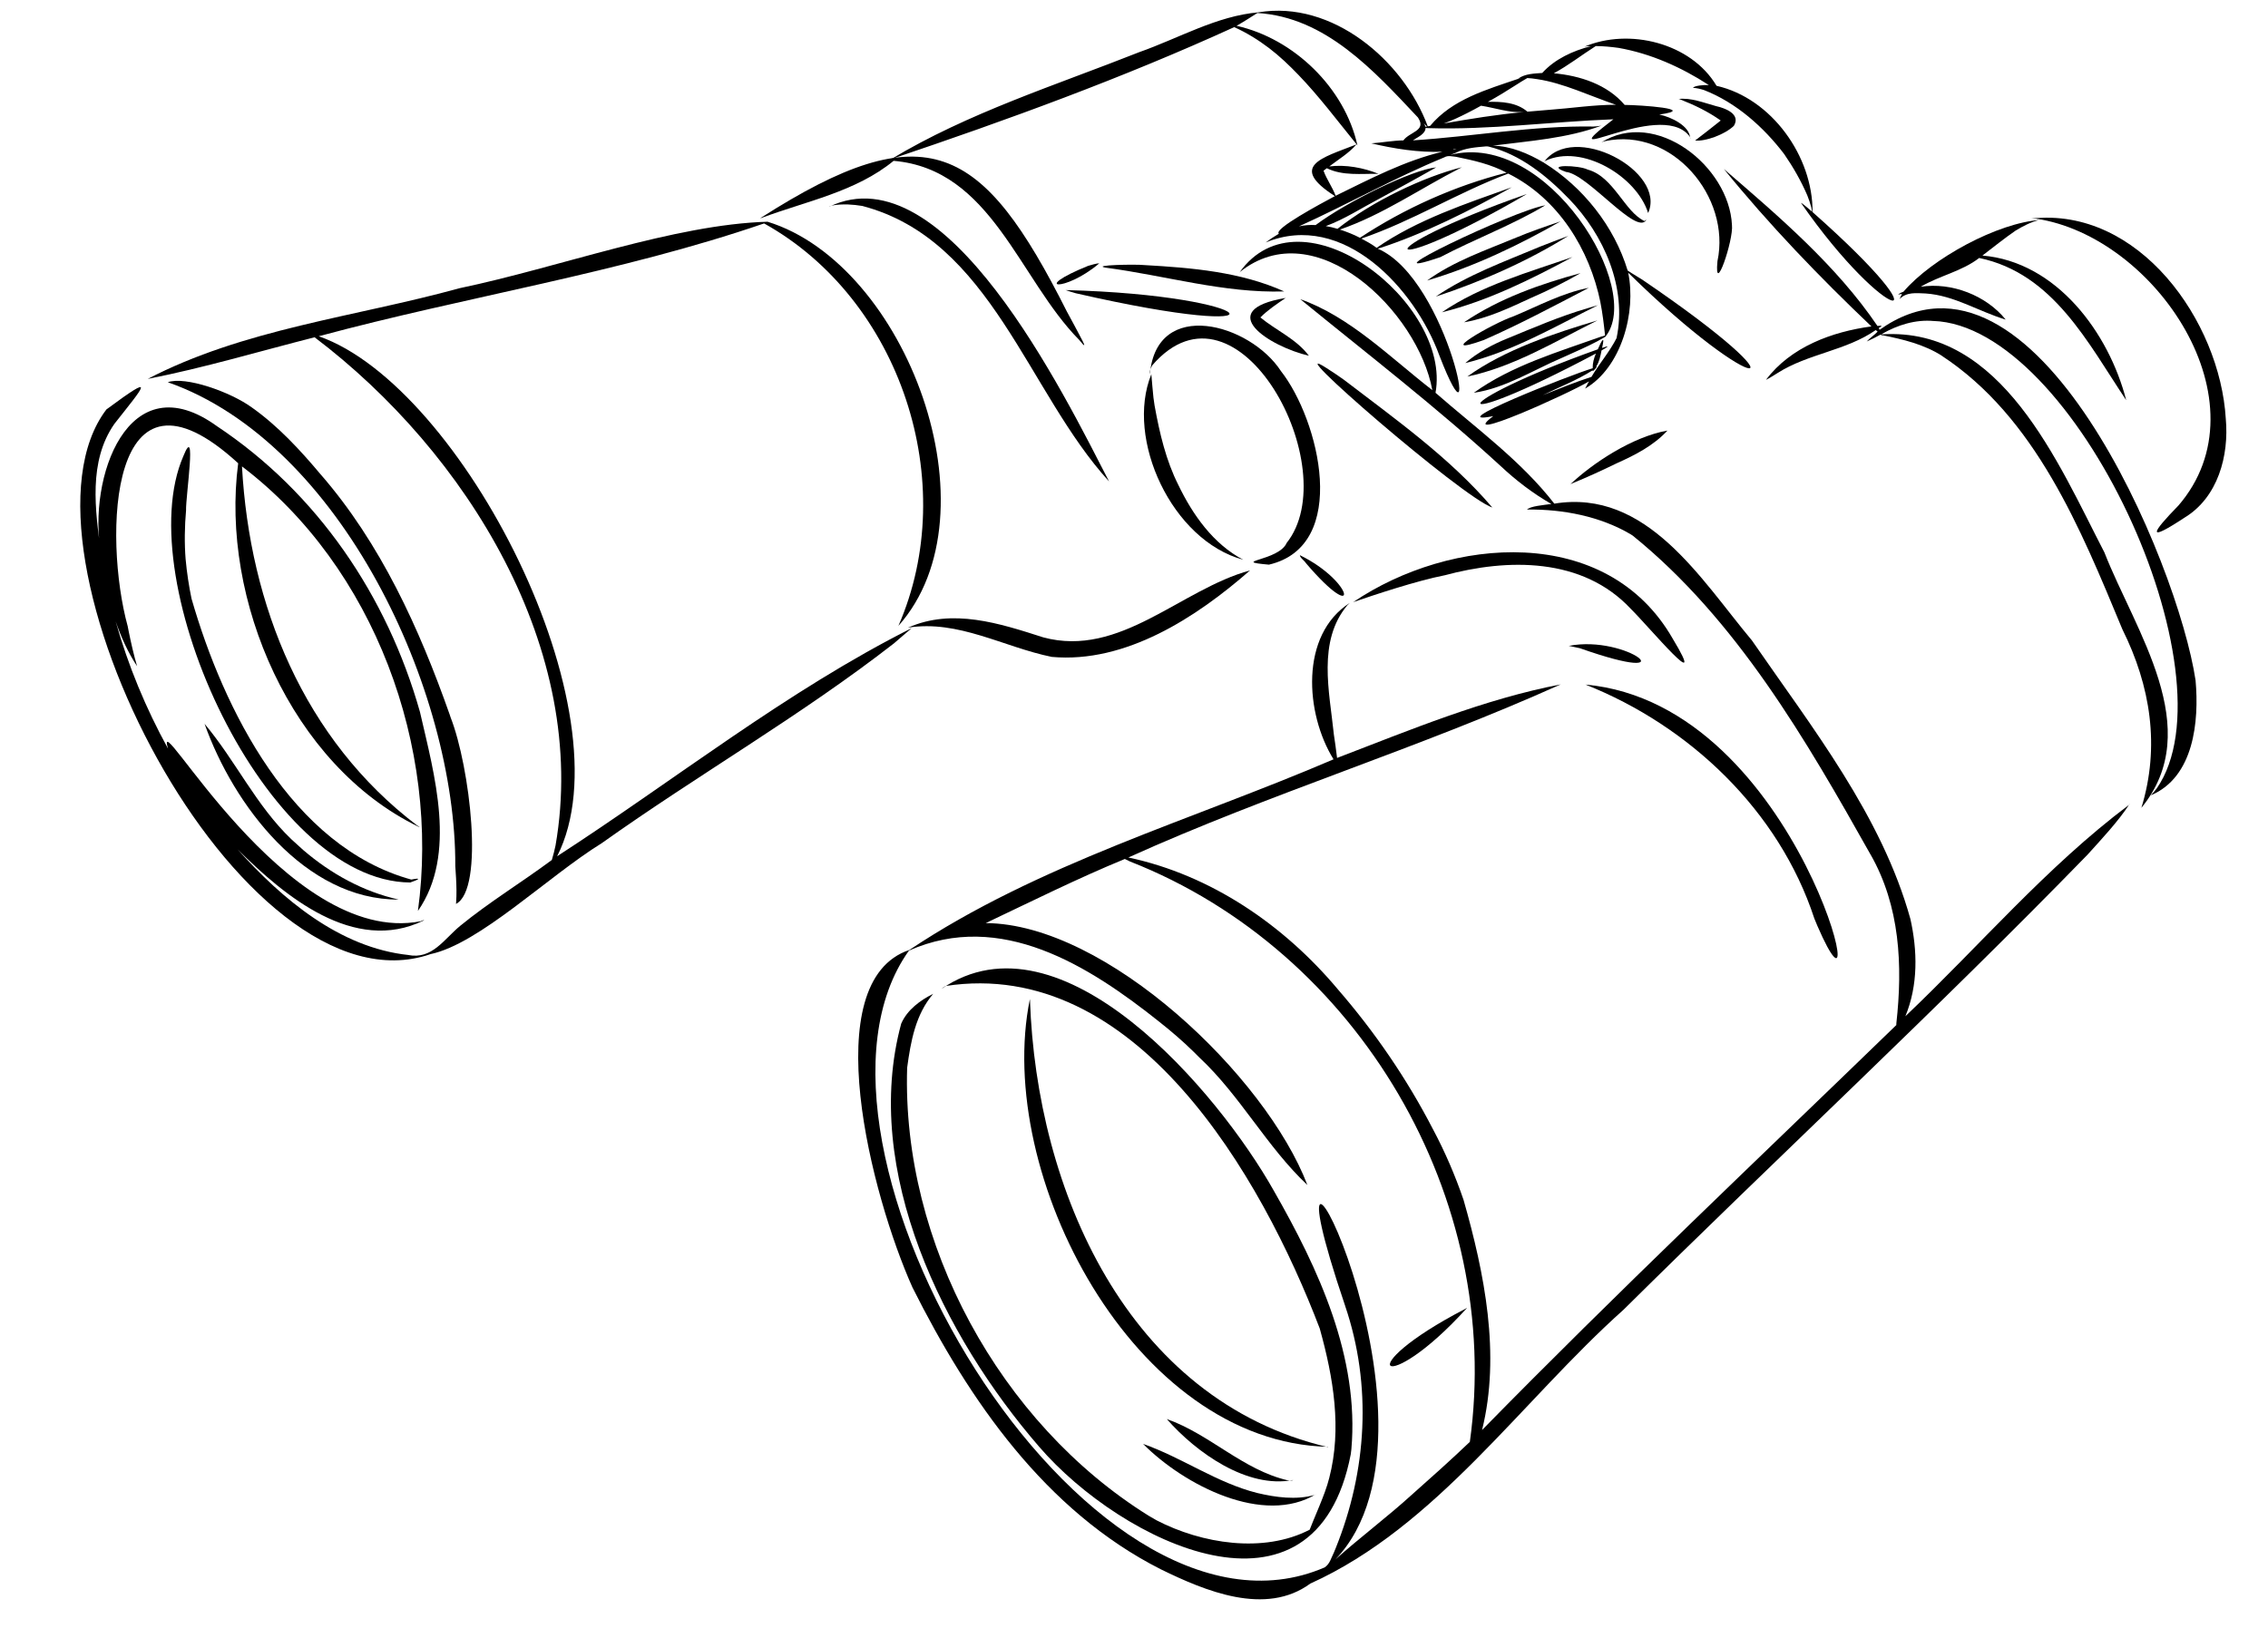 <?xml version="1.0" encoding="UTF-8"?><svg xmlns="http://www.w3.org/2000/svg" xmlns:xlink="http://www.w3.org/1999/xlink" height="381.7" preserveAspectRatio="xMidYMid meet" version="1.0" viewBox="-18.7 -2.5 528.4 381.7" width="528.4" zoomAndPan="magnify"><defs><clipPath id="a"><path d="M 181 53 L 478 53 L 478 370.199 L 181 370.199 Z M 181 53"/></clipPath></defs><g><g id="change1_1"><path d="M 240.422 349.34 C 240.406 349.328 240.395 349.316 240.383 349.309 C 240.395 349.32 240.406 349.328 240.422 349.34"/></g><g id="change1_2"><path d="M 278.078 274.992 C 265.16 251.992 228.562 208.805 200.672 227.93 C 200.672 227.93 200.668 227.93 200.668 227.93 C 200.758 227.836 200.855 227.754 200.961 227.68 C 200.957 227.684 200.953 227.684 200.949 227.688 C 201.043 227.621 201.141 227.555 201.234 227.496 C 201.363 227.422 201.488 227.348 201.617 227.27 C 245.84 220.496 275.191 271.504 288.777 307.098 C 288.773 307.094 288.773 307.09 288.773 307.086 C 288.797 307.164 288.82 307.246 288.84 307.328 C 288.832 307.293 288.82 307.258 288.812 307.227 C 291.941 318.484 293.977 330.418 290.984 341.934 C 290.988 341.918 290.992 341.902 290.996 341.887 C 290.438 344.113 289.59 346.246 288.727 348.371 C 288.746 348.316 288.77 348.266 288.793 348.211 C 288.691 348.445 288.598 348.684 288.5 348.922 C 288.52 348.875 288.539 348.824 288.559 348.773 C 288.465 349 288.371 349.23 288.281 349.457 C 288.281 349.453 288.281 349.449 288.285 349.445 C 287.965 350.23 287.633 351.012 287.309 351.793 C 287.309 351.793 287.309 351.789 287.309 351.789 C 287.008 352.516 286.723 353.246 286.434 353.977 C 275.648 359.57 261.277 357.238 250.793 351.809 C 250.801 351.816 250.812 351.82 250.824 351.828 C 250.797 351.812 250.77 351.797 250.742 351.781 C 250.785 351.805 250.828 351.832 250.867 351.855 C 250.312 351.531 249.758 351.211 249.203 350.891 C 249.273 350.93 249.34 350.969 249.41 351.008 C 249.18 350.875 248.945 350.742 248.715 350.609 C 248.785 350.648 248.852 350.688 248.922 350.727 C 214.266 329.16 191.371 287.148 192.648 246.328 C 193.477 240.207 194.598 233.91 198.723 229.09 C 195.648 230.633 192.68 232.812 191.262 236.047 C 181.973 270.352 201.184 308.977 223.391 334.633 C 242.531 356.891 287.762 379.184 296.004 336.379 C 295.996 336.418 295.992 336.457 295.988 336.496 C 296.051 335.996 296.113 335.492 296.176 334.988 C 296.164 335.082 296.152 335.168 296.141 335.258 C 298.031 313.734 288.516 293.238 278.078 274.992"/></g><g id="change1_3"><path d="M 221.238 230.355 C 212.887 271.215 245.531 333.699 290.766 334.66 C 290.762 334.66 290.762 334.66 290.762 334.66 C 290.746 334.672 290.727 334.68 290.707 334.688 C 290.672 334.699 290.637 334.711 290.602 334.719 C 243.879 323.672 222.77 274.672 221.266 230.57 C 221.258 230.496 221.246 230.426 221.238 230.355"/></g><g id="change1_4"><path d="M 247.621 333.988 C 257.207 343.637 275.738 353.16 287.992 345.648 C 287.871 345.734 287.75 345.812 287.613 345.875 C 287.613 345.875 287.617 345.871 287.617 345.871 C 287.613 345.875 287.609 345.875 287.605 345.879 C 287.605 345.879 287.605 345.879 287.609 345.879 C 283.266 347.098 278.562 346.453 274.234 345.43 C 274.273 345.441 274.312 345.449 274.348 345.461 C 274.297 345.445 274.242 345.434 274.188 345.418 C 274.199 345.422 274.211 345.422 274.223 345.426 C 264.766 343.059 256.754 337.191 247.621 333.988"/></g><g id="change1_5"><path d="M 281.375 342.484 C 270.902 340.09 263.164 331.711 253.141 328.195 C 260.016 336.027 271.883 344.477 282.562 342.398 C 282.559 342.402 282.555 342.406 282.551 342.41 C 282.555 342.41 282.555 342.41 282.555 342.41 C 282.371 342.535 282.133 342.527 281.922 342.535 C 281.922 342.535 281.926 342.535 281.93 342.535 C 281.742 342.52 281.559 342.504 281.375 342.484"/></g><g id="change1_6"><path d="M 345.016 156.977 C 345.016 156.988 345.031 156.988 345.023 156.977 L 345.027 156.977 C 345.027 156.973 345.016 156.977 345.012 156.973 C 345.012 156.977 345.016 156.977 345.016 156.977"/></g><g id="change1_7"><path d="M 404.719 213.27 C 418.863 245.973 401.258 161.637 350.691 157.031 C 350.691 157.031 350.688 157.031 350.688 157.031 C 374.965 166.664 395.773 186.438 404 211.531 C 403.973 211.461 403.945 211.395 403.914 211.324 C 404.176 211.977 404.441 212.621 404.719 213.27"/></g><g clip-path="url(#a)" id="change1_63"><path d="M 310.16 345.887 C 304.422 351.102 298.195 355.746 292.418 360.918 C 322.926 329.117 271.82 234.324 294.688 301.793 C 294.68 301.762 294.668 301.73 294.66 301.695 C 294.684 301.777 294.707 301.859 294.73 301.938 C 294.719 301.906 294.711 301.875 294.699 301.84 C 300.98 320.352 299.777 340.285 292.48 358.309 C 292.492 358.277 292.508 358.242 292.52 358.215 C 292.355 358.605 292.195 359.004 292.031 359.398 C 292.043 359.371 292.055 359.344 292.062 359.32 C 291.441 360.547 291.113 361.996 289.902 362.777 C 289.91 362.773 289.918 362.766 289.926 362.762 C 234.188 386.848 161.027 263.797 193.074 219.02 C 214.41 209.574 234.91 222.465 251.43 235.645 C 251.414 235.633 251.398 235.621 251.383 235.609 C 254.156 237.797 256.836 240.102 259.359 242.57 C 259.336 242.543 259.309 242.52 259.281 242.492 C 259.328 242.535 259.371 242.582 259.418 242.629 C 259.398 242.609 259.383 242.594 259.363 242.574 C 259.844 243.055 260.32 243.531 260.801 244.008 C 260.777 243.984 260.754 243.961 260.73 243.938 C 270.281 252.852 276.418 264.738 285.898 273.656 C 276.223 248.277 239.039 212.766 210.961 212.617 C 221.707 207.52 232.359 202.199 243.363 197.672 C 243.777 197.871 244.188 198.078 244.598 198.277 C 244.59 198.273 244.586 198.27 244.578 198.266 C 297.809 219.145 331.652 276.844 323.746 333.508 C 319.316 337.738 314.746 341.824 310.16 345.887 Z M 477.418 184.902 C 477.406 184.914 477.441 184.91 477.449 184.91 C 477.453 184.91 477.461 184.91 477.465 184.91 C 477.461 184.91 477.461 184.91 477.461 184.91 C 477.461 184.914 477.461 184.914 477.465 184.914 C 477.465 184.914 477.465 184.918 477.461 184.922 C 477.395 184.996 477.312 185.059 477.234 185.125 C 477.234 185.125 477.238 185.125 477.238 185.121 C 477.234 185.125 477.23 185.129 477.23 185.129 C 458.09 199.516 442.52 217.898 425.215 234.328 C 428.211 227.059 428.055 219.039 426.348 211.477 C 426.363 211.551 426.383 211.629 426.398 211.703 C 419.723 187.605 403.488 167.09 389.469 146.754 C 377.512 132.457 364.973 111.34 343.426 114.867 C 335.66 104.871 325.219 97.32 315.746 89.031 C 319.559 68.27 284.496 40.551 270.051 61.027 C 270.051 61.027 270.051 61.027 270.051 61.031 C 270.055 61.008 270.059 60.984 270.062 60.965 C 270.062 60.965 270.062 60.965 270.062 60.969 C 287.785 46.621 311.738 70.27 315 88.414 C 305.223 80.852 295.836 71.273 284.074 67.16 C 284.09 67.164 284.105 67.168 284.121 67.172 L 284.117 67.172 C 284.16 67.191 284.207 67.211 284.25 67.227 C 284.25 67.227 284.246 67.227 284.246 67.223 C 299.895 80.004 316 92.402 330.906 106.094 C 330.898 106.086 330.891 106.074 330.879 106.066 C 330.906 106.09 330.934 106.117 330.957 106.141 C 330.941 106.125 330.926 106.109 330.91 106.094 C 334.512 109.473 338.453 112.5 342.742 114.945 C 341.113 115.18 337.676 115.449 337.055 116.285 C 337.113 116.273 337.176 116.258 337.234 116.242 C 337.234 116.242 337.23 116.242 337.23 116.242 C 345.441 116.16 354.09 117.805 361.215 122.012 C 361.211 122.008 361.203 122.004 361.195 122 C 361.27 122.047 361.34 122.094 361.414 122.141 C 361.402 122.133 361.395 122.125 361.383 122.117 C 361.516 122.203 361.645 122.289 361.777 122.375 C 361.75 122.355 361.719 122.336 361.691 122.316 C 385.91 141.91 402.102 169.945 417.184 196.789 C 417.148 196.723 417.113 196.656 417.082 196.59 C 423.973 208.66 424.613 222.484 423.113 235.98 C 423.117 235.965 423.117 235.945 423.117 235.93 C 423.109 236.078 423.105 236.23 423.102 236.383 C 390.789 267.695 358.086 298.609 326.59 330.75 C 330.957 313.164 327.168 294.223 322.273 277.102 C 322.277 277.109 322.281 277.117 322.281 277.125 C 320.34 271.445 317.961 265.926 315.141 260.625 C 315.172 260.688 315.203 260.746 315.234 260.812 C 309.141 248.984 301.586 237.934 292.859 227.895 C 292.902 227.941 292.945 227.988 292.984 228.035 C 280.418 213.07 263.477 201.434 244.191 197.328 C 277.113 182.434 311.828 171.895 344.715 157.078 C 344.711 157.078 344.711 157.078 344.707 157.082 C 344.805 157.039 344.902 156.98 345.004 156.973 C 327.043 160.414 309.879 167.594 292.812 174.129 C 292.594 172.223 292.309 170.32 292.027 168.422 C 292.039 168.484 292.047 168.543 292.059 168.605 C 291.035 158.688 288.191 146.922 295.207 138.543 C 295.203 138.547 295.199 138.551 295.195 138.555 C 295.355 138.363 295.695 138.125 295.793 137.992 C 284.078 145.461 285.402 163.84 291.988 174.449 C 258.949 188.637 223.207 198.805 193.176 218.871 C 171.363 226.148 184.305 276.133 193.883 297.512 C 207.059 323.805 224.859 349.59 251.73 363.199 C 262.082 368.262 276.148 374.191 286.59 366.527 C 315.988 353.246 335.801 323.941 359.555 302.711 C 395.398 267.227 432.402 232.902 467.578 196.754 C 467.566 196.773 467.551 196.789 467.535 196.805 C 470.914 193.051 474.801 188.934 477.418 184.902"/></g><g id="change1_8"><path d="M 467.473 196.871 C 467.465 196.883 467.457 196.887 467.449 196.895 C 467.457 196.887 467.465 196.879 467.473 196.871"/></g><g id="change1_9"><path d="M 321.512 274.965 C 321.523 274.992 321.531 275.023 321.547 275.055 C 321.535 275.023 321.523 274.992 321.512 274.965"/></g><g id="change1_10"><path d="M 310.41 309.957 C 310.465 309.922 310.52 309.887 310.57 309.848 C 310.516 309.883 310.465 309.918 310.41 309.957"/></g><g id="change1_11"><path d="M 322.742 302.48 C 295.035 316.855 303.785 323.605 323.035 302.355 C 323.035 302.355 323.035 302.355 323.031 302.355 C 323.043 302.344 323.055 302.332 323.066 302.32 C 323.059 302.266 322.82 302.434 322.742 302.48"/></g><g id="change1_12"><path d="M 371.031 146.371 C 355.68 119.504 319.23 122.469 296.559 137.824 C 301.172 136.23 311.258 132.855 318 131.535 C 317.938 131.551 317.875 131.566 317.812 131.582 C 332.59 127.586 349.984 127.355 361.215 139.352 C 365.562 143.633 379.559 160.527 371.031 146.371"/></g><g id="change1_13"><path d="M 370.211 148.98 C 370.176 148.945 370.141 148.914 370.109 148.879 C 370.141 148.914 370.176 148.949 370.211 148.98"/></g><g id="change1_14"><path d="M 349.367 148.555 C 375.328 157.703 360.5 145.293 346.77 148.023 C 346.77 148.02 346.77 148.02 346.77 148.02 C 346.875 148.039 346.98 148.055 347.086 148.07 C 347.082 148.07 347.082 148.07 347.082 148.07 C 347.848 148.223 348.605 148.383 349.367 148.555"/></g><g id="change1_15"><path d="M 358.434 151.203 C 358.387 151.184 358.336 151.176 358.285 151.16 C 358.336 151.176 358.383 151.188 358.434 151.203"/></g><g id="change1_16"><path d="M 292.391 170.895 C 292.395 170.918 292.398 170.938 292.402 170.961 C 292.398 170.938 292.395 170.918 292.391 170.895"/></g><g id="change1_17"><path d="M 285.555 128.734 C 298.301 143.652 296.875 133.098 284.133 126.871 C 284.133 126.867 284.129 126.863 284.129 126.859 C 284.133 126.859 284.133 126.855 284.137 126.852 C 284.148 126.84 284.215 126.797 284.188 126.793 C 283.977 127.352 285.227 128.145 285.555 128.734"/></g><g id="change1_18"><path d="M 276.934 129.086 C 295.91 124.672 288.645 95.34 279.746 83.988 C 272.5 72.852 250.797 66.883 249.211 84.621 L 249.211 84.625 C 249.203 84.609 249.199 84.59 249.195 84.574 L 249.195 84.578 C 249.188 84.535 249.184 84.496 249.18 84.457 C 249.18 84.457 249.18 84.461 249.18 84.461 C 249.18 84.391 249.18 84.324 249.18 84.254 C 249.18 84.258 249.18 84.262 249.18 84.262 C 249.191 84.164 249.203 84.07 249.215 83.973 C 249.215 83.977 249.215 83.977 249.215 83.98 C 249.215 83.977 249.215 83.969 249.219 83.965 C 249.219 83.965 249.219 83.969 249.215 83.969 C 249.312 83.508 249.523 83.086 249.73 82.668 C 249.727 82.672 249.727 82.676 249.723 82.68 C 249.73 82.668 249.734 82.656 249.742 82.645 C 249.742 82.645 249.738 82.648 249.738 82.652 C 269.727 59.449 294.941 106.816 281.004 124.105 C 281.031 124.066 281.059 124.027 281.09 123.984 C 279.281 128.281 267.566 128.25 276.934 129.086"/></g><g id="change1_19"><path d="M 250.031 90.152 C 249.855 88.34 249.676 86.52 249.539 84.703 C 249.539 84.703 249.539 84.707 249.539 84.707 C 243.402 99.824 254.359 123.473 270.941 127.938 C 270.945 127.941 270.953 127.941 270.961 127.945 C 270.961 127.945 270.961 127.945 270.965 127.945 C 270.965 127.949 270.961 127.949 270.965 127.949 C 264.016 124.332 259.145 117.438 255.797 110.445 C 255.82 110.488 255.84 110.531 255.859 110.574 C 252.934 104.785 251.461 98.426 250.309 92.082 C 250.309 92.098 250.312 92.109 250.312 92.125 C 250.215 91.469 250.113 90.812 250.031 90.152"/></g><g id="change1_20"><path d="M 272.535 130.426 C 256.359 134.832 242.277 150.852 224.363 146.031 C 214.199 142.766 203.184 139.164 192.844 143.773 C 192.844 143.773 192.844 143.773 192.84 143.77 L 192.84 143.773 C 192.84 143.77 192.84 143.77 192.84 143.77 C 204.52 141.879 215.145 148.301 226.336 150.582 C 243.578 152.137 260.074 141.348 272.535 130.426"/></g><g id="change1_21"><path d="M 264.633 137.02 C 264.621 137.031 264.605 137.039 264.594 137.051 C 264.605 137.039 264.621 137.031 264.633 137.02"/></g><g id="change1_22"><path d="M 264.707 136.965 C 264.699 136.973 264.688 136.98 264.68 136.984 C 264.688 136.98 264.699 136.973 264.707 136.965"/></g><g id="change1_23"><path d="M 182.191 45.492 C 212.27 53.383 220.668 88.895 239.695 109.695 C 229.277 89.559 201.637 32.645 174.465 45.68 C 174.465 45.68 174.469 45.68 174.469 45.68 C 174.465 45.676 174.461 45.676 174.457 45.672 C 174.523 45.609 174.617 45.582 174.695 45.543 C 174.691 45.547 174.691 45.547 174.688 45.547 C 176.035 45.113 177.48 45.133 178.883 45.148 C 178.871 45.148 178.863 45.148 178.852 45.148 C 178.879 45.148 178.906 45.148 178.934 45.148 C 178.922 45.148 178.91 45.148 178.898 45.148 C 180.008 45.195 181.102 45.312 182.191 45.492"/></g><g id="change1_24"><path d="M 195.867 89.391 C 195.879 89.43 195.895 89.465 195.91 89.504 C 195.895 89.465 195.883 89.43 195.867 89.391"/></g><g id="change1_25"><path d="M 231.906 65.832 C 284.125 77.801 275.789 66.27 229.566 65.098 C 229.566 65.098 229.566 65.102 229.562 65.102 C 229.566 65.102 229.566 65.102 229.57 65.102 C 229.57 65.102 229.566 65.102 229.566 65.098 C 230.344 65.34 231.113 65.633 231.906 65.832"/></g><g id="change1_26"><path d="M 269.75 61.895 C 269.812 61.91 269.875 61.926 269.938 61.941 C 269.875 61.926 269.812 61.91 269.75 61.895"/></g><g id="change1_27"><path d="M 247.91 59.273 C 245.867 59.047 235.438 59.262 238.883 59.875 C 238.883 59.875 238.883 59.875 238.879 59.875 C 252.734 61.684 266.434 65.863 280.492 65.414 C 270.336 60.844 258.926 59.895 247.91 59.273"/></g><g id="change1_28"><path d="M 234.848 59.438 C 221.098 65.012 229.438 65.566 237.234 59.012 C 237.238 59.012 237.238 59.012 237.242 59.008 C 237.242 59.008 237.242 59.008 237.238 59.012 C 237.305 58.973 237.367 58.934 237.434 58.898 C 237.434 58.902 237.434 58.902 237.434 58.902 C 236.75 58.82 235.652 59.254 234.848 59.438"/></g><g id="change1_29"><path d="M 331.016 106.195 C 330.988 106.168 330.965 106.145 330.938 106.121 C 330.984 106.164 331.035 106.211 331.082 106.254 C 331.039 106.215 331 106.176 330.957 106.141 C 330.977 106.156 330.996 106.176 331.016 106.195"/></g><g id="change1_30"><path d="M 290.312 83.246 C 278.438 75.625 322.039 113.48 328.988 115.773 C 319.176 104.254 306.461 95.227 294.469 86.051 C 294.504 86.074 294.535 86.098 294.57 86.117 C 293.176 85.133 291.766 84.148 290.312 83.246"/></g><g id="change1_31"><path d="M 280.879 66.926 C 263.699 69.789 277.152 78.281 286.246 80.402 C 283.293 76.465 278.641 74.52 274.941 71.477 C 274.941 71.473 274.941 71.473 274.941 71.473 C 274.949 71.48 274.957 71.492 274.965 71.5 C 274.957 71.488 274.953 71.48 274.945 71.473 C 276.684 69.73 278.758 68.348 280.785 66.969 C 280.785 66.969 280.781 66.973 280.781 66.973 C 280.805 66.961 280.828 66.945 280.852 66.934 C 280.859 66.934 280.863 66.93 280.871 66.926 C 280.875 66.926 280.879 66.926 280.879 66.926"/></g><g id="change1_32"><path d="M 336.965 42.734 C 298.383 56.223 301.637 63.332 336.855 42.816 C 336.855 42.816 336.852 42.816 336.852 42.82 C 336.891 42.789 336.93 42.762 336.965 42.734"/></g><g id="change1_33"><path d="M 316.855 57.43 C 324.902 53.199 333.527 50.008 341.324 45.348 C 334.062 46.504 297.805 63.891 316.855 57.43"/></g><g id="change1_34"><path d="M 313.797 62.867 C 324.605 59.707 335.242 54.594 344.93 49.059 C 344.898 49.074 344.867 49.086 344.84 49.098 C 341.367 50.277 337.891 51.469 334.504 52.883 C 334.531 52.871 334.559 52.859 334.59 52.848 C 327.496 55.805 320.055 58.32 313.797 62.867"/></g><g id="change1_35"><path d="M 315.812 66.617 C 326.562 63.086 337.402 58.289 346.938 52.312 C 346.934 52.293 346.895 52.301 346.918 52.312 C 346.918 52.312 346.922 52.312 346.922 52.312 C 346.918 52.32 346.914 52.332 346.91 52.34 C 346.844 52.375 346.777 52.414 346.711 52.453 C 346.715 52.449 346.715 52.449 346.719 52.449 C 346.648 52.477 346.582 52.508 346.512 52.535 C 346.516 52.535 346.516 52.535 346.516 52.535 C 344.367 53.352 342.203 54.121 340.074 54.988 C 340.082 54.984 340.09 54.984 340.094 54.98 C 340.07 54.988 340.047 55 340.023 55.012 C 340.031 55.008 340.039 55.004 340.047 55 C 331.801 58.469 323.223 61.539 315.812 66.617"/></g><g id="change1_36"><path d="M 317.234 70.277 C 327.84 67.66 338.117 62.551 347.664 57.395 C 337.328 60.988 326.309 64.051 317.234 70.277"/></g><g id="change1_37"><path d="M 349.543 61.148 C 340.148 63.676 330.516 67.094 322.402 72.605 C 327.949 71.68 333.086 69.199 338.16 66.855 C 338.125 66.871 338.086 66.891 338.051 66.906 C 341.988 65.203 345.828 63.289 349.543 61.148"/></g><g id="change1_38"><path d="M 327.004 76.738 C 335.332 73.086 343.414 68.766 351.461 64.574 C 345.309 65.75 339.672 68.816 333.926 71.211 C 333.93 71.207 333.938 71.203 333.941 71.203 C 328.957 72.883 314.984 81.031 327.004 76.738"/></g><g id="change1_39"><path d="M 322.676 82.109 C 333.57 79.48 343.688 73.543 353.656 68.594 C 353.648 68.594 353.641 68.602 353.633 68.605 L 353.637 68.605 C 353.59 68.621 353.543 68.637 353.496 68.652 C 353.5 68.652 353.5 68.652 353.5 68.652 C 353.5 68.652 353.496 68.652 353.496 68.652 C 353.355 68.695 353.211 68.734 353.07 68.777 C 353.07 68.777 353.07 68.777 353.074 68.777 C 352.805 68.852 352.539 68.926 352.273 69.008 C 352.277 69.008 352.281 69.004 352.285 69.004 C 351.898 69.109 351.516 69.223 351.133 69.34 C 351.137 69.34 351.137 69.34 351.141 69.34 C 351.125 69.344 351.113 69.348 351.098 69.352 C 351.102 69.352 351.105 69.348 351.109 69.348 C 344.707 71.215 338.57 73.875 332.41 76.406 C 332.453 76.387 332.496 76.367 332.543 76.348 C 329.012 77.789 325.57 79.633 322.676 82.109"/></g><g id="change1_40"><path d="M 323.152 85.254 C 333.938 83.008 343.68 77.035 353.469 72.172 C 343.543 75.129 331.934 78.934 323.152 85.254"/></g><g id="change1_41"><path d="M 381.434 58.367 C 380.621 66.938 385.23 53.391 384.812 49.922 C 384.152 36.242 367.039 22.66 354.32 30.723 L 354.316 30.723 C 354.34 30.707 354.359 30.695 354.383 30.684 C 354.672 30.543 354.984 30.473 355.297 30.383 C 355.289 30.387 355.281 30.387 355.273 30.387 C 370.852 27.043 384.633 43.391 381.434 58.367"/></g><g id="change1_42"><path d="M 385.254 26.828 C 386.941 24.07 383.211 22.688 381.094 22.227 C 381.121 22.234 381.148 22.242 381.176 22.25 C 381.129 22.238 381.086 22.223 381.035 22.207 C 381.043 22.211 381.051 22.211 381.059 22.215 C 378.258 21.453 375.23 20.211 372.34 20.574 C 372.344 20.574 372.348 20.57 372.348 20.57 C 372.348 20.57 372.348 20.57 372.344 20.57 C 372.469 20.57 372.586 20.609 372.699 20.645 C 372.699 20.645 372.699 20.645 372.695 20.645 C 376.016 21.945 379.285 23.512 382.191 25.586 C 380.211 27.152 378.238 28.738 376.223 30.25 C 376.223 30.25 376.227 30.246 376.227 30.246 C 378.598 30.508 383.137 28.863 385.254 26.828"/></g><g id="change1_43"><path d="M 364.453 49.02 C 364.453 49.02 364.453 49.02 364.453 49.016 C 359.801 46.906 357.281 38.668 351.203 37.02 C 349.18 35.98 340.945 35.738 346.047 37.527 C 346.07 37.539 346.102 37.551 346.129 37.562 C 346.125 37.562 346.125 37.562 346.121 37.562 C 351.176 37.992 362.699 52.668 364.879 48.715 C 364.879 48.719 364.879 48.719 364.879 48.719 C 364.883 48.707 364.891 48.691 364.902 48.688 C 364.898 48.688 364.898 48.688 364.898 48.688 C 364.777 48.719 364.598 48.926 364.453 49.02"/></g><g id="change1_44"><path d="M 385.535 79.055 C 385.57 79.094 385.605 79.137 385.645 79.172 C 385.609 79.133 385.574 79.094 385.535 79.055"/></g><g id="change1_45"><path d="M 492.824 156.047 C 488.781 128.871 455.328 48.66 419.219 74.352 C 419.148 74.219 419.078 74.086 419.008 73.953 C 420.047 73.34 419.727 73.363 418.715 73.465 C 409.141 59.348 395.777 47.965 382.926 36.883 C 393.465 49.859 405.18 62.043 417.305 73.566 C 408.074 74.816 398.5 78.344 392.738 86.016 C 392.738 86.016 392.738 86.016 392.738 86.02 C 392.738 86.016 392.738 86.016 392.738 86.016 C 392.734 86.02 392.734 86.02 392.73 86.02 C 392.73 86.02 392.73 86.02 392.73 86.023 C 393.656 85.57 394.602 84.93 395.516 84.383 C 395.496 84.395 395.477 84.406 395.461 84.414 C 402.547 79.906 411.383 79.242 418.312 74.422 C 418.457 74.539 418.605 74.66 418.75 74.777 C 417.973 75.613 416.809 76.367 416.152 77.148 C 416.152 77.145 416.156 77.141 416.16 77.133 C 416.168 77.125 416.18 77.113 416.188 77.105 C 416.188 77.105 416.188 77.105 416.184 77.105 C 416.203 77.09 416.223 77.078 416.242 77.062 C 416.242 77.066 416.242 77.066 416.242 77.066 C 417.324 76.586 418.379 76.066 419.414 75.488 C 419.574 75.48 420.027 75.836 419.867 75.617 C 424.707 76.582 429.539 77.746 433.754 80.426 C 433.699 80.398 433.645 80.367 433.59 80.336 C 455.562 94.73 466.066 120.77 475.773 144.152 C 482.355 157.375 484.578 171.484 480.203 185.758 C 495.281 167.309 478.781 144.617 471.586 126.238 C 460.805 105.418 447.668 73.609 419.766 75.422 C 419.75 75.391 419.734 75.363 419.723 75.336 C 423.41 73.227 427.609 71.898 431.891 72.316 C 431.812 72.309 431.734 72.301 431.66 72.293 C 464.656 73.285 502.238 154.641 483.781 181.227 C 483.355 181.801 482.867 182.352 482.383 182.848 C 492.445 178.633 493.68 165.602 492.824 156.047"/></g><g id="change1_46"><path d="M 499.867 95.105 C 498.523 72.316 479.578 45.629 454.598 48.434 C 454.82 48.48 455.309 48.414 455.637 48.457 C 455.637 48.457 455.637 48.453 455.637 48.453 C 455.645 48.457 455.648 48.457 455.656 48.457 C 455.652 48.457 455.652 48.457 455.648 48.457 C 483.414 52.578 509.66 91.309 488.754 115.402 C 488.797 115.352 488.844 115.301 488.887 115.25 C 482.48 121.82 481.297 124.023 490.25 118.133 C 498.027 113.43 500.648 103.711 499.867 95.105"/></g><g id="change1_47"><path d="M 423.551 66.219 C 423.551 66.219 423.551 66.215 423.551 66.215 C 423.789 66.023 424.148 66.062 424.438 66.016 C 424.227 66.398 424 66.805 423.867 67.199 C 425.488 65.492 427.777 65.812 429.926 65.891 C 436.582 66.328 442.316 70.098 448.59 71.98 C 444.047 66.332 435.961 63.219 428.789 64.328 C 433.16 61.73 438.359 60.758 442.414 57.617 C 459.707 61.238 467.727 77.41 476.668 90.766 C 472.621 75.062 460.445 58.508 443.168 57.055 C 445.734 55.094 448.25 53.059 450.91 51.227 C 450.902 51.234 450.895 51.238 450.883 51.246 C 452.605 50.199 454.441 49.246 456.406 48.754 C 456.402 48.758 456.398 48.758 456.395 48.758 C 456.523 48.742 456.652 48.719 456.777 48.742 C 446.797 49.348 431.43 57.695 424.773 65.473 C 424.367 65.656 423.723 65.832 423.551 66.219"/></g><g id="change1_48"><path d="M 357.973 105.457 C 362.27 103.535 366.562 101.336 369.781 97.84 C 361.594 99.281 352.34 105.457 347.18 110.336 C 347.176 110.336 347.176 110.336 347.176 110.336 C 347.348 110.258 347.523 110.18 347.695 110.098 C 347.691 110.098 347.684 110.102 347.676 110.105 C 351.164 108.684 354.586 107.105 357.973 105.457"/></g><g id="change1_49"><path d="M 343.465 11.996 C 343.477 11.988 343.488 11.98 343.496 11.973 C 343.484 11.98 343.477 11.988 343.465 11.996"/></g><g id="change1_50"><path d="M 335.043 15.852 C 335.043 15.855 335.043 15.855 335.043 15.855 C 335.043 15.855 335.047 15.855 335.047 15.852 C 335.047 15.852 335.043 15.852 335.043 15.852"/></g><g id="change1_51"><path d="M 332.5 23.387 C 332.461 23.379 332.422 23.371 332.383 23.367 C 332.422 23.371 332.461 23.379 332.5 23.387"/></g><g id="change1_52"><path d="M 158.758 48.266 C 169.18 44.363 180.703 42.195 189.496 34.98 C 212.316 36.938 218.688 62.512 232.738 76.723 C 235.523 80.223 232.555 75.23 231.723 73.543 C 231.734 73.566 231.75 73.59 231.762 73.613 C 231.152 72.473 230.531 71.332 229.91 70.191 C 229.918 70.203 229.922 70.211 229.926 70.223 C 229.906 70.184 229.887 70.145 229.867 70.109 C 229.867 70.113 229.871 70.121 229.875 70.129 C 210.188 31.02 197.191 23.535 158.539 48.277 C 158.539 48.277 158.539 48.277 158.539 48.273 C 158.516 48.289 158.496 48.305 158.473 48.32 C 158.473 48.316 158.473 48.316 158.477 48.316 C 158.465 48.32 158.461 48.32 158.453 48.324 C 158.449 48.324 158.449 48.324 158.445 48.32 C 158.445 48.32 158.445 48.32 158.445 48.324 C 158.398 48.387 158.734 48.297 158.758 48.266"/></g><g id="change1_53"><path d="M 296.777 10.191 C 296.719 10.145 296.656 10.098 296.598 10.051 C 296.598 10.051 296.598 10.051 296.602 10.055 C 296.574 10.031 296.547 10.012 296.523 9.992 C 296.605 10.059 296.691 10.125 296.777 10.191 Z M 313.406 27.047 C 313.336 26.75 313.188 26.461 312.988 26.211 C 313.246 26.465 313.5 26.723 313.758 26.977 C 313.641 27 313.523 27.023 313.406 27.047 Z M 323.195 23.82 C 324.262 23.285 325.309 22.707 326.355 22.133 C 329.66 22.645 332.895 23.824 336.281 23.613 C 330.039 24.191 323.844 25.191 317.672 26.273 C 319.57 25.605 321.402 24.73 323.195 23.82 Z M 334.438 17.344 C 335.324 16.773 336.223 16.211 337.141 15.688 C 337.898 15.742 338.66 15.801 339.41 15.941 C 345.512 16.836 351.758 19.879 357.781 21.914 C 352.562 21.914 347.395 22.723 342.195 23.098 C 342.262 23.09 342.328 23.086 342.395 23.078 C 340.648 23.223 338.902 23.367 337.16 23.523 C 334.664 21.355 331.105 21.152 327.949 21.238 C 330.164 20.031 332.316 18.707 334.438 17.344 Z M 320.047 32.285 C 319.977 32.254 319.902 32.227 319.832 32.191 C 320.125 32.18 320.414 32.172 320.707 32.156 C 320.484 32.188 320.266 32.242 320.047 32.285 Z M 320.562 34.051 C 324.582 34.867 328.676 35.785 332.312 37.746 C 320.301 40.77 308.465 46.094 298.141 52.914 C 296.648 52.133 295.07 51.52 293.469 50.996 C 303.402 47.586 312.219 41.41 321.559 36.645 C 321.559 36.645 321.559 36.648 321.559 36.648 C 321.562 36.645 321.566 36.645 321.566 36.641 C 321.668 36.586 321.77 36.531 321.867 36.473 C 321.867 36.473 321.863 36.473 321.863 36.477 C 312.848 38.773 301.023 44.391 292.91 50.824 C 292.016 50.559 291.105 50.328 290.184 50.188 C 294.555 48.586 298.477 45.996 302.582 43.84 C 302.566 43.848 302.555 43.855 302.539 43.863 C 305.629 42.164 308.754 40.535 311.82 38.797 C 311.797 38.812 311.773 38.824 311.75 38.836 C 312.383 38.496 313.008 38.145 313.629 37.785 C 313.613 37.793 313.598 37.805 313.578 37.812 C 314.363 37.379 315.141 36.93 315.926 36.492 C 315.918 36.496 315.914 36.496 315.91 36.504 C 310.316 37.043 295.109 44.496 287.816 49.949 C 286.516 49.863 285.203 49.977 283.93 50.25 C 295.32 45.098 306.238 38.922 317.812 34.16 C 317.805 34.164 317.801 34.164 317.793 34.168 C 318.668 33.648 319.652 33.965 320.605 34.059 C 320.59 34.059 320.574 34.055 320.562 34.051 Z M 353.234 82.953 C 353.242 82.953 353.25 82.957 353.258 82.957 C 353.223 82.996 353.172 83.012 353.129 83.031 C 353.145 83.004 353.156 82.977 353.172 82.949 C 353.191 82.953 353.215 82.949 353.234 82.953 Z M 188.844 34.633 C 188.852 34.629 188.855 34.625 188.859 34.621 C 188.906 34.598 188.961 34.57 189.012 34.551 C 215.957 25.477 243.023 15.621 268.852 3.82 C 271.746 5.125 274.453 6.801 276.98 8.719 C 276.973 8.715 276.965 8.711 276.961 8.703 C 279.43 10.586 281.68 12.73 283.828 14.969 C 283.777 14.918 283.73 14.867 283.68 14.812 C 288.695 20.008 293.008 25.801 297.559 31.387 C 294.598 17.984 282.738 6.492 269.395 3.512 C 271.055 2.59 272.637 1.535 274.246 0.531 C 290.152 1.496 301.387 13.973 311.609 24.832 C 311.59 24.836 311.598 24.855 311.609 24.832 C 311.68 24.891 311.715 24.973 311.75 25.051 C 311.75 25.051 311.75 25.051 311.75 25.047 C 313.637 27.992 309.648 28.262 308.266 30.215 C 305.762 30.254 303.285 30.738 300.789 30.902 C 306.043 32.152 311.875 33.086 317.359 32.859 C 308.57 34.957 300.543 39.176 292.48 43.117 C 291.719 41.09 290.391 39.316 289.656 37.281 C 289.906 37.078 290.172 36.898 290.426 36.703 C 294.152 38.527 298.445 37.949 302.457 38.004 C 299.012 36.598 294.789 35.801 290.996 36.285 C 293.148 34.637 295.527 33.234 297.316 31.164 C 297.316 31.164 297.32 31.16 297.32 31.16 C 297.34 31.109 297.02 31.281 297.078 31.25 C 289.348 34.285 281.395 36.191 292.309 43.203 C 288.957 44.992 277.93 50.902 279.25 51.969 C 278.195 52.582 277.082 53.328 276.148 54.02 C 276.148 54.023 276.148 54.023 276.148 54.023 C 276.164 54.012 276.18 54.004 276.195 53.996 C 294.23 46.586 310.941 64.727 316.652 80.359 C 316.645 80.348 316.641 80.332 316.633 80.316 C 327.074 107.355 318.961 62.637 302.309 55.457 C 312.957 52.074 324.207 46.336 333.523 41.141 C 322.773 44.984 311.48 48.703 302.027 55.254 C 300.914 54.406 299.695 53.742 298.469 53.094 C 310.266 49.074 321 42.352 332.691 37.949 C 344.332 43.754 351.652 55.57 354.195 68.066 C 354.18 68.004 354.164 67.938 354.148 67.871 C 354.66 70.453 354.969 73.062 355.25 75.68 C 354.969 75.758 354.688 75.836 354.406 75.922 C 354.418 75.918 354.43 75.914 354.441 75.91 C 344.293 79.535 333.484 82.68 324.668 89.035 C 332.016 87.957 338.402 83.789 345.145 80.914 C 345.113 80.93 345.082 80.945 345.051 80.957 C 345.934 80.57 346.812 80.172 347.691 79.766 C 347.672 79.773 347.652 79.781 347.637 79.789 C 350.234 78.633 352.844 77.457 355.293 75.996 C 364.43 64.961 341.84 27.852 319.223 33.59 C 319.621 33.434 320.02 33.277 320.414 33.117 C 320.406 33.121 320.398 33.125 320.391 33.129 C 320.41 33.121 320.43 33.113 320.445 33.105 C 320.441 33.105 320.438 33.109 320.434 33.109 C 322.676 31.973 325.094 31.828 327.551 31.609 C 327.5 31.625 327.488 31.641 327.547 31.621 C 327.637 31.609 327.723 31.617 327.812 31.617 C 327.812 31.617 327.809 31.617 327.809 31.617 C 327.91 31.629 328.012 31.645 328.113 31.656 C 328.113 31.656 328.109 31.656 328.109 31.656 C 335.5 33.449 341.691 38.508 346.879 43.875 C 346.855 43.848 346.832 43.82 346.805 43.793 C 354.98 52.219 360.418 64.547 357.926 76.289 C 357.938 76.27 357.949 76.254 357.961 76.234 C 356.324 79.473 353.918 82.211 352.078 85.324 C 348.238 86.562 344.508 88.109 340.754 89.578 C 344.641 87.684 348.715 86.094 352.379 83.785 C 352.062 84.574 353.754 82.676 353.195 82.91 C 353.918 81.785 354.172 80.457 354.43 79.164 C 355.848 78.359 356.586 77.84 354.551 78.586 C 355.293 75.441 354.441 76.816 353.555 78.906 C 317.621 91.707 316.691 99.258 353.121 79.879 C 352.648 80.965 352.34 82.125 352.367 83.316 C 347.227 84.832 316.535 96.965 329.203 94.473 C 320.305 101.133 346.812 89.227 351.512 86.371 C 351.211 86.938 350.859 87.496 350.602 88.062 C 359.066 83.145 362.559 70.246 360.637 61.047 C 391.047 90.945 404.164 90.02 363.934 62.684 C 363.957 62.695 363.977 62.707 363.996 62.723 C 363.145 62.195 362.285 61.676 361.434 61.145 C 361.441 61.148 361.453 61.156 361.465 61.16 C 361.148 60.953 360.828 60.754 360.512 60.551 C 357.398 50.242 350.102 41.059 340.973 35.398 C 340.973 35.367 340.984 35.336 340.996 35.309 C 340.992 35.309 340.992 35.309 340.992 35.312 C 341.059 35.184 341.176 35.094 341.285 35.004 C 341.281 35.008 341.281 35.008 341.281 35.008 C 341.285 35.004 341.289 35.004 341.293 34.996 C 341.289 35 341.285 35.004 341.285 35.004 C 349.844 30.895 362.652 38.625 365.285 47.152 C 365.281 47.148 365.281 47.145 365.281 47.141 C 369.656 37.402 347.715 25.688 340.934 35.375 C 337.352 33.266 333.309 31.535 329.102 31.441 C 337.57 30.348 346.434 29.762 354.461 26.758 C 354.457 26.754 354.453 26.758 354.453 26.758 C 354.453 26.758 354.449 26.758 354.449 26.762 C 354.395 26.781 354.332 26.797 354.27 26.805 C 354.27 26.805 354.27 26.805 354.273 26.805 C 353.98 26.852 353.691 26.887 353.402 26.922 C 353.406 26.922 353.41 26.922 353.414 26.922 C 353.141 26.941 352.863 26.965 352.59 26.988 C 352.59 26.988 352.59 26.988 352.594 26.988 C 352.582 26.988 352.57 26.992 352.559 26.992 C 352.566 26.992 352.57 26.992 352.574 26.988 C 338.422 26.738 324.355 29.336 310.477 30.211 C 311.539 29.465 313.352 28.789 313.434 27.324 C 313.629 27.336 313.82 27.348 314.012 27.359 C 328.137 27.812 342.867 25.84 357.188 25.301 C 341.227 37.551 367.781 20.684 374.727 29.02 C 374.719 29.016 374.715 29.008 374.707 29.004 C 374.75 29.047 374.789 29.09 374.828 29.133 C 374.824 29.129 374.82 29.121 374.816 29.113 C 374.945 29.293 375.082 29.477 375.105 29.703 C 375.105 29.699 375.105 29.695 375.105 29.695 C 375.105 29.711 375.102 29.727 375.098 29.742 C 375.098 29.738 375.098 29.738 375.098 29.738 C 375.098 29.746 375.094 29.758 375.09 29.77 L 375.09 29.766 C 375.09 29.773 375.086 29.781 375.082 29.789 C 375.082 29.785 375.082 29.785 375.082 29.785 C 375.078 29.789 375.078 29.797 375.074 29.801 C 375.07 26.84 370.59 24.75 367.887 24.191 C 377.047 22.891 363.48 21.973 359.812 21.949 C 355.773 17.176 349.363 15.117 343.309 14.578 C 346.727 12.738 349.801 10.312 353.082 8.234 C 354.855 8.242 356.617 8.418 358.375 8.656 C 358.367 8.652 358.363 8.652 358.355 8.652 C 365.891 9.973 373.035 13.172 379.426 17.324 C 378.363 17.262 376.082 17.438 375.738 17.965 C 375.738 17.965 375.738 17.965 375.734 17.965 C 376.602 18.008 377.441 18.223 378.27 18.477 C 378.266 18.473 378.262 18.473 378.258 18.473 C 385.77 21.379 392.23 27.133 397.055 33.504 C 397.02 33.453 396.98 33.402 396.945 33.355 C 399.055 36.402 400.906 39.641 402.375 43.051 C 402.371 43.047 402.371 43.039 402.367 43.035 C 402.738 43.938 403.031 44.867 403.293 45.809 C 403.293 45.805 403.293 45.805 403.293 45.801 C 403.293 45.809 403.297 45.816 403.301 45.824 C 403.297 45.82 403.297 45.812 403.293 45.809 C 403.363 46.152 403.422 46.496 403.492 46.84 C 403.113 46.523 402.75 46.188 402.367 45.879 C 402.371 45.883 402.379 45.887 402.387 45.895 C 401.883 45.523 401.375 44.992 400.852 44.746 C 400.855 44.746 400.859 44.75 400.863 44.754 C 400.867 44.754 400.867 44.754 400.867 44.754 C 400.883 44.77 400.895 44.785 400.91 44.801 C 420.848 73.527 436.371 75.938 403.586 46.918 C 403.695 33.98 394.055 20.406 381.215 17.492 C 375.273 7.48 360.812 3.945 350.402 8.398 C 350.391 8.414 350.41 8.406 350.418 8.402 C 350.426 8.398 350.43 8.395 350.438 8.395 C 350.488 8.371 350.547 8.359 350.605 8.348 C 350.602 8.348 350.602 8.348 350.602 8.348 C 350.801 8.316 350.996 8.293 351.195 8.27 C 351.188 8.273 351.184 8.273 351.176 8.273 C 351.441 8.258 351.711 8.258 351.977 8.254 C 347.77 9.328 343.566 11.242 340.609 14.504 C 338.75 14.645 336.684 14.68 335.102 15.754 C 335.129 15.723 335.016 15.828 335.047 15.852 C 335.066 15.828 335.102 15.816 335.133 15.801 C 335.133 15.801 335.133 15.801 335.129 15.801 C 335.188 15.785 335.242 15.77 335.301 15.75 C 335.41 15.727 335.523 15.719 335.633 15.703 C 335.434 15.75 335.234 15.789 335.043 15.859 C 335.043 15.859 335.047 15.859 335.043 15.855 C 335.047 15.859 335.043 15.859 335.043 15.859 C 327.688 18.379 319.641 20.629 314.484 26.844 C 314.305 26.875 314.125 26.91 313.941 26.941 C 308.254 11.543 291.633 -2.492 274.508 0.371 C 264.738 1.215 255.871 6.445 246.691 9.664 C 246.734 9.648 246.773 9.633 246.816 9.617 C 227.312 17.348 206.852 23.777 188.844 34.633"/></g><g id="change1_54"><path d="M 180.578 150.922 C 180.633 150.891 180.684 150.859 180.738 150.828 C 180.684 150.859 180.629 150.891 180.578 150.922"/></g><g id="change1_55"><path d="M 189.578 147.426 C 190.953 146.258 192.301 145.059 193.684 143.902 L 193.684 143.906 C 193.715 143.887 193.738 143.859 193.773 143.844 C 164.512 158.562 138.57 179.25 111.105 197.035 C 128.051 163.68 88.938 87.492 55.566 75.859 C 89.953 66.582 125.691 61.121 159.32 49.566 C 191.137 67.277 205.207 109.965 190.609 143.352 C 214.047 117.023 192.492 59.129 160.129 49.172 C 138.336 49.797 111.535 59.828 88.328 64.672 C 64.031 71.379 38.023 74.121 15.516 85.906 C 15.516 85.906 15.516 85.902 15.516 85.902 C 15.523 85.898 15.531 85.895 15.535 85.891 C 15.605 85.848 15.688 85.82 15.762 85.789 C 15.762 85.789 15.762 85.789 15.758 85.793 C 28.855 83.219 41.66 79.383 54.594 76.098 C 89.945 102.855 118.68 148.918 110.723 194.562 C 110.727 194.531 110.734 194.504 110.742 194.473 C 110.492 195.629 110.219 196.781 109.863 197.91 C 102.828 203.137 95.297 207.711 88.512 213.258 C 84.699 216.402 81.984 221.156 76.379 220.047 C 76.41 220.051 76.445 220.051 76.477 220.055 C 60.453 218.359 47.02 207.02 36.633 195.406 C 47.574 206.344 63.793 219.867 79.953 212.035 C 79.953 212.035 79.957 212.035 79.957 212.035 C 80.008 212.004 80.055 211.977 80.105 211.949 C 80.105 211.949 80.105 211.949 80.102 211.949 C 80.117 211.941 80.137 211.938 80.148 211.93 C 79.898 211.895 79.543 212.102 79.293 212.188 C 79.297 212.188 79.297 212.188 79.301 212.184 C 79.297 212.188 79.289 212.188 79.285 212.191 C 47.855 218.297 16.879 160.094 20.453 171.969 C 15.281 162.586 11.152 152.613 8.242 142.301 C 9.508 145.953 11.102 149.531 13.242 152.758 C 13.242 152.758 13.242 152.762 13.242 152.762 C 12.438 150.039 11.805 147.195 11.234 144.391 C 11.242 144.434 11.254 144.477 11.262 144.523 C 11.18 144.105 11.102 143.691 11.02 143.273 C 11.031 143.324 11.039 143.371 11.047 143.422 C 5.398 122.863 6.461 77.637 36.793 105.461 C 32.605 137.273 49.207 175.789 78.758 190.141 C 78.762 190.141 79.133 190.176 79.066 190.113 C 79.066 190.117 79.066 190.117 79.066 190.117 C 79.051 190.125 79.031 190.121 79.012 190.121 C 78.988 190.113 78.961 190.109 78.938 190.102 C 78.785 190.047 78.645 189.977 78.508 189.887 C 78.512 189.891 78.516 189.891 78.516 189.891 C 52.086 169.82 39.461 138.582 37.676 106.188 C 68.605 129.688 83.859 171.711 78.668 209.789 C 87.871 196.543 82.48 177.977 79.141 163.406 C 71.5 136.387 55.262 112.352 31.75 96.75 C 31.82 96.797 31.891 96.844 31.957 96.895 C 11.023 81.625 1.648 109.238 4.836 126.324 C 3.473 116.367 1.852 105.039 7.945 96.285 C 14.926 87.41 18.066 84.051 6.09 92.918 C -18.699 125.441 37.332 235.148 81.617 219.844 C 93.039 217.41 109.016 201.695 121.477 194.004 C 143.879 178.062 167.895 164.301 189.578 147.426"/></g><g id="change1_56"><path d="M 39.996 92.469 C 34.969 88.801 24.457 85.121 20.395 86.574 C 60.754 100.715 87.562 158.547 87.375 199.324 C 87.375 199.309 87.371 199.297 87.371 199.281 C 87.43 200.266 87.5 201.246 87.559 202.23 C 87.559 202.195 87.555 202.164 87.551 202.129 C 87.652 204.023 87.703 205.922 87.566 207.812 C 87.566 207.789 87.57 207.766 87.57 207.742 C 87.559 207.898 87.547 208.055 87.535 208.207 C 87.539 208.188 87.539 208.168 87.539 208.148 C 94.242 204.715 90.734 176.039 86.297 164.715 C 86.297 164.723 86.301 164.73 86.305 164.738 C 86.277 164.664 86.254 164.586 86.227 164.512 C 86.234 164.527 86.238 164.547 86.246 164.566 C 86.148 164.277 86.055 163.988 85.957 163.699 C 85.98 163.777 86.008 163.855 86.035 163.93 C 79 143.988 69.965 124.066 55.973 108.012 C 56.023 108.074 56.074 108.133 56.125 108.195 C 51.293 102.438 46.152 96.84 39.996 92.469"/></g><g id="change1_57"><path d="M 55.809 107.82 C 55.824 107.84 55.844 107.859 55.859 107.879 C 55.844 107.859 55.828 107.84 55.809 107.82"/></g><g id="change1_58"><path d="M 46.199 97.578 C 46.258 97.637 46.32 97.688 46.379 97.742 C 46.32 97.688 46.258 97.633 46.199 97.578"/></g><g id="change1_59"><path d="M 32.66 97.379 C 32.727 97.426 32.793 97.473 32.863 97.52 C 32.797 97.473 32.727 97.426 32.66 97.379"/></g><g id="change1_60"><path d="M 76.887 203.152 C 78.852 202.48 79.695 201.969 77.113 202.473 C 77.117 202.473 77.117 202.473 77.117 202.473 C 49.344 194.824 33.395 162.957 25.93 137.035 C 25.93 137.047 25.934 137.059 25.934 137.074 C 25.297 134.008 24.832 130.914 24.547 127.797 C 24.551 127.863 24.555 127.934 24.559 128 C 24.246 124.09 24.309 120.168 24.66 116.266 C 24.656 116.336 24.648 116.406 24.645 116.48 C 24.559 112.98 27.223 95.809 24.02 103.793 C 11.32 132.895 43.328 202.996 76.887 203.152"/></g><g id="change1_61"><path d="M 25.324 107.047 C 25.324 107.051 25.32 107.055 25.32 107.059 C 25.32 107.055 25.324 107.051 25.324 107.047"/></g><g id="change1_62"><path d="M 49.172 193.07 C 40.98 185.25 36.191 174.777 28.957 166.176 C 35.656 185.027 52.301 207.234 74.199 207.133 C 65.941 205.301 58.391 201.117 51.984 195.621 C 52.008 195.645 52.035 195.668 52.059 195.691 C 52.043 195.676 52.027 195.66 52.008 195.645 C 52.016 195.652 52.023 195.656 52.027 195.664 C 51.891 195.539 51.754 195.414 51.617 195.293 C 51.633 195.305 51.648 195.32 51.664 195.332 C 51.426 195.117 51.184 194.898 50.945 194.68 C 50.965 194.699 50.988 194.719 51.008 194.738 C 50.758 194.512 50.512 194.285 50.262 194.059 C 50.266 194.062 50.273 194.07 50.277 194.074 C 50.051 193.867 49.824 193.664 49.602 193.461 C 49.641 193.496 49.684 193.535 49.723 193.57 C 49.5 193.367 49.277 193.164 49.051 192.961 C 49.09 192.996 49.129 193.031 49.164 193.066 C 49.16 193.059 49.152 193.055 49.148 193.047 C 49.156 193.055 49.164 193.062 49.172 193.07"/></g></g></svg>